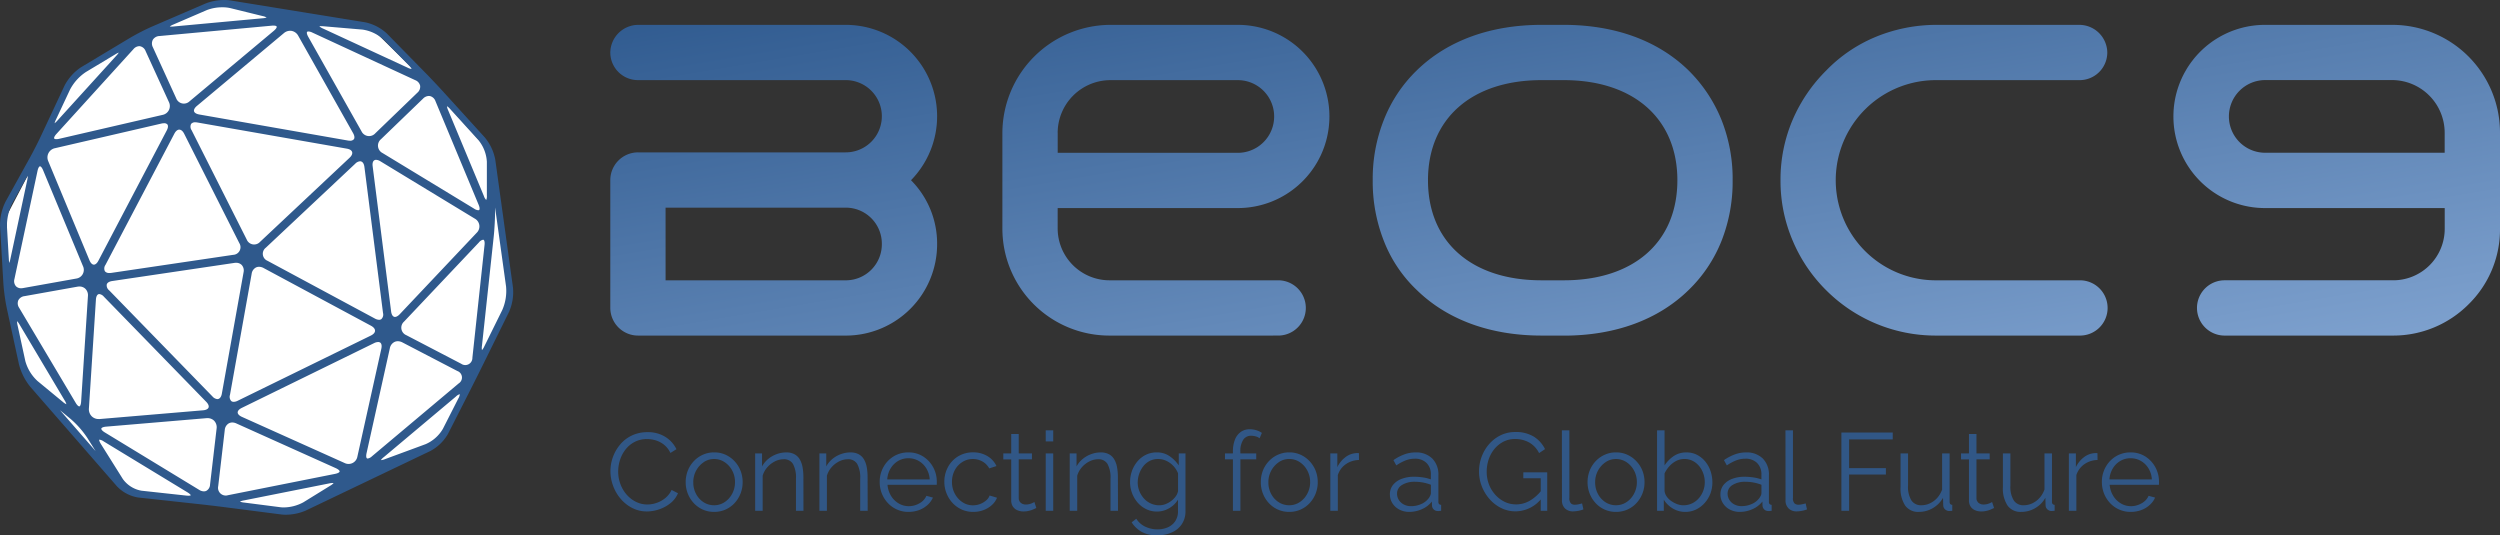<svg xmlns="http://www.w3.org/2000/svg" xmlns:xlink="http://www.w3.org/1999/xlink" width="249.609" height="53.453" viewBox="0 0 249.609 53.453">
  <rect x="0" y="0" width="249.609" height="53.453" fill="#333333" stroke="none"/>
  <defs>
    <linearGradient id="linear-gradient" x1="0.02" x2="1" y2="1" gradientUnits="objectBoundingBox">
      <stop offset="0" stop-color="#2e598e"/>
      <stop offset="1" stop-color="#81a4d1"/>
    </linearGradient>
  </defs>
  <g id="Grupo_24528" data-name="Grupo 24528" transform="translate(-250.816 -193.481)">
    <g id="Grupo_755" data-name="Grupo 755" transform="translate(250.816 193.481)">
      <path id="Trazado_3679" data-name="Trazado 3679" d="M4198.674,10l-16.331-2.033-10.174-11.7-1.745-8.613v-7.352l4.1-7.845,2.373-5.951,7.329-4.338,7.447-3.094,15.011,2.4,5.98,5.853,5.83,6.468,2.261,14.7-6.984,14.2Z" transform="translate(-4169.735 41.21)" fill="#fff"/>
      <g id="Grupo_754" data-name="Grupo 754" transform="translate(0 0)">
        <g id="Grupo_753" data-name="Grupo 753" transform="translate(0 0)">
          <path id="Trazado_3675" data-name="Trazado 3675" d="M44.394,43.062l2.325-4.572c.324-.638.826-1.641,1.119-2.237l2.648-5.378a4.708,4.708,0,0,0,.374-2.318L49.093,15.79a4.656,4.656,0,0,0-.994-2.124l-4.181-4.6c-.466-.512-1.236-1.328-1.716-1.817L38.324,3.3a4.37,4.37,0,0,0-2.069-1.072L22.775.038A3.4,3.4,0,0,0,22.24,0a5.022,5.022,0,0,0-1.807.328L15.108,2.622A22.443,22.443,0,0,0,12.9,3.756L8,6.69A4.722,4.722,0,0,0,6.431,8.434l-2.341,5c-.291.623-.8,1.625-1.138,2.233L.528,20.05A5,5,0,0,0,0,22.353L.335,28.09a19.2,19.2,0,0,0,.336,2.46l1.221,5.621A5.684,5.684,0,0,0,2.963,38.3l8.677,9.965a3.606,3.606,0,0,0,2.016,1.053l6.074.661c.688.075,1.8.207,2.486.3l5.728.737a4.9,4.9,0,0,0,2.327-.374l12.461-5.957a4.217,4.217,0,0,0,1.661-1.621m2.3-6.719a.813.813,0,0,1-.388.1,1.131,1.131,0,0,1-.52-.138h0L40.3,33.445a.985.985,0,0,1-.274-1.63l7.479-7.909c.181-.192.444-.4.664-.3.121.056.255.223.2.7L47.165,35.565a.954.954,0,0,1-.467.779M8.521,40.591l.7-10.866c.024-.369.154-.616.368-.695s.473.024.731.289L20.539,39.814a.745.745,0,0,1,.271.754c-.083.222-.331.361-.7.392l-10.323.872q-.058,0-.114,0a1.147,1.147,0,0,1-.816-.323,1.164,1.164,0,0,1-.337-.924M8.1,39.925h0c-.031.479-.184.614-.307.644a.25.25,0,0,1-.059.007c-.123,0-.3-.089-.507-.441L1.579,30.646a.965.965,0,0,1-.1-.907.966.966,0,0,1,.749-.522l5.286-.945A1.027,1.027,0,0,1,8.777,29.4ZM23.872,24.008a.939.939,0,0,1-.742,1.43L10.94,27.244a1.428,1.428,0,0,1-.209.016.673.673,0,0,1-.579-.246.777.777,0,0,1,.042-.82l6.879-13.107a.785.785,0,0,1,.649-.5h0a.782.782,0,0,1,.645.513ZM18.764,12.085a.771.771,0,0,1,.79-.208l14.923,2.612a.769.769,0,0,1,.672.463.769.769,0,0,1-.307.756L25.912,24.1a1.068,1.068,0,0,1-.729.315.906.906,0,0,1-.158-.014,1.028,1.028,0,0,1-.731-.587L18.794,12.9a.771.771,0,0,1-.029-.817M10.59,28.93h0A.666.666,0,0,1,11,27.7L23.2,25.9a.935.935,0,0,1,1.119,1.153l-2.166,12.1a.781.781,0,0,1-.471.675.521.521,0,0,1-.153.023.9.9,0,0,1-.616-.318ZM22.608,39.222,24.774,27.13a.943.943,0,0,1,1.454-.7l10.721,5.766a.668.668,0,0,1-.025,1.3L23.634,40a1.1,1.1,0,0,1-.477.127.556.556,0,0,1-.342-.107.775.775,0,0,1-.206-.793m14.562-7.437h0L26.451,26.02a.936.936,0,0,1-.209-1.594l8.928-8.386a.663.663,0,0,1,1.214.436L38.241,31.05a.782.782,0,0,1-.247.786.558.558,0,0,1-.322.095,1.077,1.077,0,0,1-.5-.145M36.85,16.452a.631.631,0,0,1,1.041-.675L47.31,21.5a1.062,1.062,0,0,1,.229,1.7l-7.679,8.12a.874.874,0,0,1-.6.324.46.46,0,0,1-.143-.023c-.225-.074-.375-.316-.422-.682ZM49.076,20.9v-.568c0-.173,0-.309.014-.4s.02-.2.108-.2.115.1.135.185.045.224.069.4l1.121,8.1a4.954,4.954,0,0,1-.394,2.443l-1.793,3.642c-.2.4-.324.48-.406.48a.142.142,0,0,1-.04-.006c-.08-.023-.18-.115-.123-.639l1.174-10.9c.075-.693.136-1.827.136-2.526M44.342,10.26c.112-.071.283.032.557.333l2.837,3.12a3.891,3.891,0,0,1,.875,2.263v3.368c0,.395-.067.6-.2.628l-.03,0c-.128,0-.26-.165-.4-.5l-3.569-8.565c-.156-.376-.176-.575-.065-.646M42.8,9.243a.955.955,0,0,1,.669.614h0L47.776,20.2c.1.244.185.567.006.722a.305.305,0,0,1-.207.069,1.024,1.024,0,0,1-.506-.183l-9.142-5.553a1.008,1.008,0,0,1-.185-1.662l4.2-4.051a.955.955,0,0,1,.858-.3M31.516,2.4c.021-.08.11-.181.635-.137l3.875.33a4.07,4.07,0,0,1,2.2,1.038l2.552,2.6c.281.286.375.471.3.581a.177.177,0,0,1-.157.066,1.318,1.318,0,0,1-.491-.151L32,2.829c-.478-.221-.506-.353-.484-.433m-1.157.486c.088-.1.284-.167.719.034l10.28,4.751a.887.887,0,0,1,.26,1.54l-4.2,4.052a1.088,1.088,0,0,1-.755.328.956.956,0,0,1-.138-.01,1.058,1.058,0,0,1-.765-.561L30.45,3.6c-.13-.23-.251-.541-.091-.714m-1.38-.147a1.127,1.127,0,0,1,.779.58l5.473,9.709a.745.745,0,0,1,.069.8.617.617,0,0,1-.532.224,1.419,1.419,0,0,1-.244-.023l-14.84-2.6c-.364-.064-.6-.223-.658-.45s.062-.481.345-.719L28.044,3a1.128,1.128,0,0,1,.934-.267M17.055,2.109,20.412.663a4.51,4.51,0,0,1,2.449-.2l3.223.793c.507.125.564.241.558.328-.012.166-.327.217-.6.242l-8.851.817c-.1.009-.188.014-.26.014-.293,0-.355-.07-.372-.136-.021-.082.017-.2.5-.409M14.932,3.7a.985.985,0,0,1,.8-.46l11.2-1.033c.477-.044.636.086.685.2s.03.321-.338.629l-8.4,7.027a1.1,1.1,0,0,1-.7.275.934.934,0,0,1-.207-.023,1.046,1.046,0,0,1-.712-.619L14.93,4.623a.985.985,0,0,1,0-.921M5.256,11.681,6.652,8.7A4.976,4.976,0,0,1,8.31,6.859L11.246,5.1c.446-.268.562-.235.616-.169s.064.187-.286.572L5.7,11.975c-.223.245-.371.359-.475.359a.121.121,0,0,1-.069-.021c-.1-.069-.073-.258.1-.632m.075,1.388h0l7.682-8.458a.853.853,0,0,1,1.508.234L16.84,9.92a1.074,1.074,0,0,1-.762,1.548L5.788,13.849a1.524,1.524,0,0,1-.34.045c-.22,0-.321-.077-.367-.154-.064-.11-.073-.315.249-.67m-.826,1.96a1.145,1.145,0,0,1,.782-.587h0L15.9,11.988a.733.733,0,0,1,.779.156.733.733,0,0,1-.046.792l-6.821,13c-.167.318-.383.491-.611.491h-.02c-.236-.011-.443-.2-.585-.545L4.484,16.006a1.145,1.145,0,0,1,.021-.977M.739,26.325H.728c-.086-.007-.17-.084-.2-.6h0L.34,22.453a5.265,5.265,0,0,1,.552-2.422l1.332-2.406c.251-.455.368-.485.45-.455s.15.13.041.638l-1.7,7.951c-.1.486-.2.566-.278.566m.351,1.321L3.4,16.845c.1-.469.272-.581.4-.593s.316.067.5.51l3.972,9.549a1.055,1.055,0,0,1-.82,1.5l-5.282.944a1.319,1.319,0,0,1-.232.021.867.867,0,0,1-.641-.25.943.943,0,0,1-.2-.881m1.087,8.261L1.4,32.335c-.111-.51-.033-.612.047-.643s.206-.01.473.438L6.427,39.7c.27.453.218.577.155.631a.137.137,0,0,1-.094.034c-.087,0-.235-.061-.505-.283L3.454,38a4.36,4.36,0,0,1-1.276-2.093m7.564,9.457a.085.085,0,0,1-.052.019c-.07,0-.181-.091-.442-.39l-3.54-4.065c-.332-.381-.361-.479-.3-.543s.16-.038.55.284l1.058.873a9.487,9.487,0,0,1,1.672,1.9l.84,1.339c.27.431.284.527.213.58m9.3,3.97c-.037.109-.172.163-.409.163a2.29,2.29,0,0,1-.245-.015h0L13.932,49a3.054,3.054,0,0,1-1.995-1.249L9.751,44.262c-.206-.329-.256-.551-.148-.66s.331-.063.662.139l8.344,5.078c.337.2.477.374.428.516m1.469-.344a.739.739,0,0,1-.327.074,1.079,1.079,0,0,1-.556-.173L10.2,43.155c-.226-.137-.483-.349-.429-.58.03-.127.166-.288.643-.328L20.425,41.4a1.075,1.075,0,0,1,1.2,1.24l-.654,5.593a.909.909,0,0,1-.465.757m12.381-.519h0l-2.681,1.655a4.354,4.354,0,0,1-2.057.536,2.637,2.637,0,0,1-.335-.02l-3.656-.47c-.518-.067-.588-.174-.591-.26s.059-.2.571-.3l8.528-1.7c.517-.1.618-.011.648.068s.02.214-.428.491m1.024-1.556c-.015.128-.131.3-.6.395L22.617,49.442a1.3,1.3,0,0,1-.254.026.938.938,0,0,1-.65-.24,1,1,0,0,1-.286-.883l.655-5.606a.954.954,0,0,1,1.413-.8l9.919,4.46c.241.108.523.286.5.519m.228-.7L23.9,41.609c-.337-.151-.524-.365-.528-.6s.177-.455.508-.617l13.21-6.467a.631.631,0,0,1,.974.767L35.68,45.441a1.107,1.107,0,0,1-.575.774,1.033,1.033,0,0,1-.466.109,1.216,1.216,0,0,1-.5-.112m2.737.877c-.095.053-.234.122-.412.208l-1.072.512c-.191.091-.35.163-.46.207a.6.6,0,0,1-.19.057.078.078,0,0,1-.075-.043c-.044-.08.042-.138.241-.261a11.384,11.384,0,0,1,1.7-.811c.11-.041.2-.07.255-.087s.149-.043.18.03-.054.126-.163.187m-.343-1.307a.3.3,0,0,1-.159-.043c-.115-.07-.23-.251-.126-.718l2.323-10.463a1,1,0,0,1,1.512-.7l5.484,2.854a.866.866,0,0,1,.168,1.53L37.07,45.52a.955.955,0,0,1-.536.263m1.79.045a1.476,1.476,0,0,1-.474.115c-.11,0-.152-.039-.174-.077-.041-.071-.05-.205.354-.544l7.2-6.047c.3-.254.5-.334.614-.246s.078.3-.1.654L44.2,42.714a3.842,3.842,0,0,1-1.81,1.611Z" transform="translate(0.178 0.178)" fill="#2f598c" fill-rule="evenodd"/>
          <path id="Trazado_3675_-_Contorno" data-name="Trazado 3675 - Contorno" d="M28.262,51.142a3.266,3.266,0,0,1-.413-.024l-5.728-.737c-.683-.088-1.8-.22-2.483-.295l-6.074-.661a3.751,3.751,0,0,1-2.131-1.113L2.757,38.348a5.894,5.894,0,0,1-1.11-2.211L.425,30.515a19.417,19.417,0,0,1-.34-2.488L-.246,22.29a5.213,5.213,0,0,1,.546-2.4l2.424-4.378c.335-.6.843-1.6,1.133-2.222l2.341-5A4.931,4.931,0,0,1,7.841,6.466l4.891-2.935a22.656,22.656,0,0,1,2.234-1.145L20.291.092A5.176,5.176,0,0,1,22.168-.25a3.562,3.562,0,0,1,.563.041l13.48,2.186A4.577,4.577,0,0,1,38.379,3.1l3.877,3.954c.482.491,1.254,1.309,1.721,1.822l4.181,4.6A4.864,4.864,0,0,1,49.2,15.693l1.768,12.768a4.917,4.917,0,0,1-.39,2.421L47.925,36.26c-.293.6-.8,1.6-1.12,2.239L44.48,43.07a4.425,4.425,0,0,1-1.743,1.7L30.276,50.728A5.133,5.133,0,0,1,28.262,51.142Zm-.411-.382.043.006a2.913,2.913,0,0,0,.367.021,4.821,4.821,0,0,0,1.86-.379L34.958,48.1l-.031.013a.705.705,0,0,1-.256.07.255.255,0,0,1-.231-.135c-.126-.232.1-.373.3-.5a11.6,11.6,0,0,1,1.728-.826c.114-.042.2-.073.267-.091a.53.53,0,0,1,.148-.026.257.257,0,0,1,.245.158c.1.225-.132.351-.241.411h0l5.695-2.723a4.151,4.151,0,0,0,1.508-1.413,4.128,4.128,0,0,1-1.713,1.381l-4.066,1.5a1.648,1.648,0,0,1-.536.126.349.349,0,0,1-.328-.165c-.151-.26.114-.535.394-.77l7.2-6.047a1.064,1.064,0,0,1,.623-.322.343.343,0,0,1,.216.073.48.48,0,0,1,.087.546l.521-1.024c.324-.638.826-1.64,1.118-2.235l.632-1.283c-.127.179-.248.259-.382.259a.321.321,0,0,1-.089-.013c-.29-.084-.289-.466-.251-.828l1.174-10.9c.074-.688.135-1.813.135-2.507v-.568c0-.179.005-.32.015-.42s.035-.345.272-.361h.019a.274.274,0,0,1,.254.181l-.543-3.92a4.514,4.514,0,0,0-.587-1.526,4.033,4.033,0,0,1,.458,1.687v3.368c0,.2,0,.732-.347.8a.33.33,0,0,1-.065.006c-.274,0-.446-.327-.564-.613L44.171,10.9c-.092-.221-.284-.681,0-.864a.313.313,0,0,1,.17-.049.444.444,0,0,1,.226.069l-.858-.943C43.249,8.6,42.482,7.79,42,7.3l-.852-.869a.381.381,0,0,1,0,.408.347.347,0,0,1-.3.142,1.445,1.445,0,0,1-.565-.167l-8.432-3.9c-.331-.153-.659-.348-.581-.64S31.71,2,31.847,2c.073,0,.156,0,.247.012l3.875.33a3.86,3.86,0,0,1,1.255.375,3.774,3.774,0,0,0-1.07-.387L22.674.141a3.21,3.21,0,0,0-.507-.036,5.088,5.088,0,0,0-.537.03c.112-.007.225-.011.338-.011a3.7,3.7,0,0,1,.862.091l3.223.793c.373.092.714.218.692.514-.025.337-.522.383-.761.405l-8.851.817c-.1.01-.2.014-.276.014-.13,0-.475,0-.544-.269a.345.345,0,0,1,.14-.359l-1.349.581a22.228,22.228,0,0,0-2.192,1.123l-1.355.813a.514.514,0,0,1,.124-.017.305.305,0,0,1,.244.111c.192.234-.05.538-.292.8l-5.88,6.475c-.273.3-.443.417-.606.417a.3.3,0,0,1-.167-.05.362.362,0,0,1-.126-.395l-.677,1.448c-.293.626-.806,1.633-1.144,2.244l-.757,1.368a.383.383,0,0,1,.279-.141.3.3,0,0,1,.106.02c.284.106.228.49.153.841l-1.7,7.951c-.093.436-.2.706-.452.706H.643c-.181-.014-.269-.158-.315-.354L.44,28.007A18.99,18.99,0,0,0,.772,30.44l.326,1.5c-.016-.228.028-.415.212-.488a.309.309,0,0,1,.114-.022c.184,0,.351.155.577.535l4.506,7.574c.187.313.347.66.118.856a.314.314,0,0,1-.21.077A1.1,1.1,0,0,1,5.8,40.15L3.269,38.064a4.662,4.662,0,0,1-1.234-1.839,5.576,5.576,0,0,0,.99,1.889l2.259,2.594c-.144-.194-.217-.373-.074-.52a.261.261,0,0,1,.191-.082c.13,0,.276.086.6.352l1.058.873a9.7,9.7,0,0,1,1.709,1.946l.84,1.339c.216.345.4.643.168.817a.26.26,0,0,1-.158.054c-.1,0-.2-.052-.355-.211l2.44,2.8a3.456,3.456,0,0,0,1.9.993l.116.013a3.236,3.236,0,0,1-2-1.315L9.528,44.284c-.1-.152-.385-.614-.124-.879a.383.383,0,0,1,.282-.111,1.234,1.234,0,0,1,.6.222l8.344,5.078c.17.1.622.378.5.725-.064.188-.258.284-.577.284l-.11,0,1.231.134c.688.075,1.805.207,2.49.3l1.72.221c-.307-.055-.56-.155-.568-.4-.01-.3.337-.405.714-.48l8.528-1.7a2.164,2.164,0,0,1,.412-.049c.23,0,.377.076.436.226.111.282-.191.516-.5.707l-2.681,1.655a4.523,4.523,0,0,1-2.15.563C28,50.768,27.924,50.765,27.851,50.76Zm-4.146-.927a1.492,1.492,0,0,0,.4.092l3.656.47a2.465,2.465,0,0,0,.312.018,4.2,4.2,0,0,0,1.963-.51l2.681-1.655a1.208,1.208,0,0,0,.341-.269.457.457,0,0,0-.09-.007,1.855,1.855,0,0,0-.343.042l-8.528,1.7A1.492,1.492,0,0,0,23.705,49.833ZM9.687,43.649a.06.06,0,0,0-.03,0s-.043.1.172.441l2.187,3.487a2.9,2.9,0,0,0,1.864,1.167l4.452.485a2.127,2.127,0,0,0,.225.014c.2,0,.241-.043.241-.044s-.012-.1-.353-.306L10.1,43.82A.906.906,0,0,0,9.687,43.649Zm28.09,2.043a1.311,1.311,0,0,0,.414-.1l4.066-1.5a3.7,3.7,0,0,0,1.713-1.525l1.542-3.032a.909.909,0,0,0,.145-.43.91.91,0,0,0-.386.238l-7.2,6.047A1.3,1.3,0,0,0,37.777,45.692ZM5.742,40.707l.027.032,3.525,4.048-.828-1.32a9.274,9.274,0,0,0-1.634-1.861l-1.058-.873ZM1.453,31.815a1.512,1.512,0,0,0,.05.41L2.279,35.8A4.222,4.222,0,0,0,3.494,37.79l2.529,2.086a1.3,1.3,0,0,0,.356.234,1.3,1.3,0,0,0-.177-.388L1.7,32.148A1.511,1.511,0,0,0,1.453,31.815ZM49.181,20.464v.367c0,.705-.061,1.847-.137,2.545l-1.174,10.9a1.253,1.253,0,0,0,0,.43,1.253,1.253,0,0,0,.232-.363L49.9,30.7a4.746,4.746,0,0,0,.378-2.34ZM2.521,17.312a1.841,1.841,0,0,0-.214.327L.974,20.045a5.056,5.056,0,0,0-.53,2.326l.189,3.269A2.291,2.291,0,0,0,.676,26a2.29,2.29,0,0,0,.1-.347l1.7-7.951A1.841,1.841,0,0,0,2.521,17.312Zm41.855-6.957a1.29,1.29,0,0,0,.122.41l3.569,8.565a.949.949,0,0,0,.23.387.949.949,0,0,0,.063-.446V15.9a3.746,3.746,0,0,0-.828-2.143L44.7,10.64A1.29,1.29,0,0,0,44.376,10.355ZM11.612,5a1.864,1.864,0,0,0-.347.174L8.329,6.939A4.768,4.768,0,0,0,6.74,8.7l-1.4,2.984a1.757,1.757,0,0,0-.14.371,1.787,1.787,0,0,0,.288-.272l5.88-6.475A1.876,1.876,0,0,0,11.612,5ZM31.635,2.374A1.275,1.275,0,0,0,32,2.6l8.432,3.9a1.149,1.149,0,0,0,.415.135,1.146,1.146,0,0,0-.266-.346l-2.552-2.6a3.928,3.928,0,0,0-2.092-.985l-3.875-.33c-.081-.007-.154-.01-.217-.01A.788.788,0,0,0,31.635,2.374ZM16.7,2.393a.921.921,0,0,0,.163.012c.069,0,.151,0,.243-.013l8.851-.817a1.353,1.353,0,0,0,.414-.08,1.4,1.4,0,0,0-.4-.141L22.746.56a3.343,3.343,0,0,0-.777-.081,4.258,4.258,0,0,0-1.56.275L17.053,2.2A1.594,1.594,0,0,0,16.7,2.393Zm5.595,47.18a1.112,1.112,0,0,1-.77-.287,1.177,1.177,0,0,1-.341-1.034l.655-5.606a1.184,1.184,0,0,1,.572-.93,1.073,1.073,0,0,1,.536-.139,1.351,1.351,0,0,1,.555.126l9.919,4.46c.535.24.622.514.6.7s-.167.434-.742.549L22.579,49.543A1.481,1.481,0,0,1,22.29,49.573Zm.651-7.641a.722.722,0,0,0-.361.093.839.839,0,0,0-.394.662l-.655,5.606a.77.77,0,0,0,.978.9L33.2,47.064c.326-.065.451-.167.459-.24.01-.093-.144-.225-.393-.337l-9.919-4.46A1,1,0,0,0,22.941,41.932ZM20.107,49.17a1.246,1.246,0,0,1-.649-.2l-9.425-5.736c-.5-.3-.553-.588-.51-.773s.218-.415.8-.464l10.013-.846a1.252,1.252,0,0,1,1.392,1.438l-.654,5.593a1.08,1.08,0,0,1-.564.9A.915.915,0,0,1,20.107,49.17Zm.358-7.669c-.032,0-.065,0-.1,0l-10.012.846c-.331.028-.468.118-.485.192-.022.095.111.244.349.388l9.425,5.736a.912.912,0,0,0,.464.147.563.563,0,0,0,.249-.056.74.74,0,0,0,.367-.618l.654-5.593a.936.936,0,0,0-.24-.777A.909.909,0,0,0,20.466,41.5Zm14.1,4.928a1.389,1.389,0,0,1-.572-.127L23.757,41.7a.788.788,0,0,1-.025-1.539l13.21-6.467a1.276,1.276,0,0,1,.554-.145.693.693,0,0,1,.44.144.915.915,0,0,1,.231.966L35.781,45.407a1.281,1.281,0,0,1-.669.895A1.206,1.206,0,0,1,34.566,46.43ZM37.5,33.9a.944.944,0,0,0-.4.109l-13.21,6.467c-.262.128-.411.294-.409.455s.157.322.423.441l10.238,4.6a.894.894,0,0,0,1.294-.649l2.387-10.749c.064-.29.027-.507-.1-.61A.347.347,0,0,0,37.5,33.9ZM36.461,45.888a.477.477,0,0,1-.251-.069c-.164-.1-.334-.338-.207-.908l2.323-10.463a1.225,1.225,0,0,1,.666-.879,1.126,1.126,0,0,1,.479-.105,1.341,1.341,0,0,1,.622.16l5.484,2.854a1.041,1.041,0,0,1,.2,1.824l-8.667,7.281A1.073,1.073,0,0,1,36.461,45.888Zm3.01-12.069a.773.773,0,0,0-.329.072.878.878,0,0,0-.469.634L36.35,44.988c-.061.276-.045.473.045.527a.124.124,0,0,0,.067.017.8.8,0,0,0,.422-.221l8.666-7.281a.691.691,0,0,0-.136-1.237L39.93,33.939A.99.99,0,0,0,39.472,33.819ZM9.6,41.943a1.314,1.314,0,0,1-1.33-1.436l.7-10.866a.881.881,0,0,1,.483-.85.6.6,0,0,1,.208-.037,1.037,1.037,0,0,1,.711.368L20.594,39.618a.791.791,0,0,1-.54,1.447l-10.323.872C9.688,41.941,9.644,41.943,9.6,41.943ZM9.664,29.11a.242.242,0,0,0-.085.015c-.141.052-.233.249-.252.54l-.7,10.866a.989.989,0,0,0,.284.785.965.965,0,0,0,.692.272c.033,0,.066,0,.1,0l10.323-.872c.291-.025.491-.126.547-.278s-.028-.359-.232-.568L10.121,29.371A.719.719,0,0,0,9.664,29.11Zm-2,11.571c-.23,0-.452-.177-.66-.527L1.354,30.665a1.137,1.137,0,0,1-.1-1.072,1.137,1.137,0,0,1,.879-.623l5.286-.945A1.491,1.491,0,0,1,7.677,28a1.2,1.2,0,0,1,.811.3,1.244,1.244,0,0,1,.394,1.035L8.2,39.864c-.038.587-.262.762-.443.805A.429.429,0,0,1,7.66,40.681Zm.016-12.326a1.135,1.135,0,0,0-.2.018l-5.286.945a.8.8,0,0,0-.618.421.794.794,0,0,0,.086.743l5.646,9.489c.155.261.285.354.355.354l.017,0c.065-.016.15-.152.171-.483l.679-10.529a.9.9,0,0,0-.276-.748A.846.846,0,0,0,7.677,28.355ZM23.084,40.227a.728.728,0,0,1-.449-.143.939.939,0,0,1-.274-.966l2.165-12.091a1.174,1.174,0,0,1,.626-.89,1.055,1.055,0,0,1,.463-.1,1.313,1.313,0,0,1,.624.167L36.96,31.965a.84.84,0,0,1-.031,1.612L23.64,40.082A1.275,1.275,0,0,1,23.084,40.227Zm2.531-13.84a.7.7,0,0,0-.308.069.83.83,0,0,0-.431.633L22.711,39.18a.615.615,0,0,0,.138.62.381.381,0,0,0,.235.071.941.941,0,0,0,.4-.109l13.29-6.506c.268-.131.417-.3.42-.482s-.139-.357-.4-.5L26.071,26.512A.963.963,0,0,0,25.615,26.387ZM21.452,39.95a1.066,1.066,0,0,1-.743-.372l-10.319-10.6a.838.838,0,0,1,.515-1.525L23.1,25.65a1.515,1.515,0,0,1,.221-.017,1.111,1.111,0,0,1,.82.327,1.168,1.168,0,0,1,.279,1.05l-2.166,12.1a.946.946,0,0,1-.594.813A.7.7,0,0,1,21.452,39.95Zm1.867-13.962A1.16,1.16,0,0,0,23.15,26L10.958,27.808c-.295.044-.489.161-.546.331a.619.619,0,0,0,.233.595l10.319,10.6a.74.74,0,0,0,.488.264.345.345,0,0,0,.1-.015c.172-.053.3-.243.349-.537l2.166-12.1a.823.823,0,0,0-.184-.74A.765.765,0,0,0,23.319,25.989Zm22.92,10.555a1.3,1.3,0,0,1-.6-.158L40.151,33.53a1.162,1.162,0,0,1-.321-1.909l7.479-7.909a.99.99,0,0,1,.669-.38.468.468,0,0,1,.2.043c.174.08.369.3.306.879L47.27,35.511a1.126,1.126,0,0,1-.559.916A.988.988,0,0,1,46.239,36.544Zm1.739-12.857a.723.723,0,0,0-.411.269l-7.479,7.909a.809.809,0,0,0,.227,1.35L45.8,36.071a.709.709,0,0,0,1.115-.6l1.213-11.258c.036-.331-.03-.485-.1-.518A.113.113,0,0,0,47.978,23.687ZM37.6,32.035a1.246,1.246,0,0,1-.584-.166L26.294,26.1a1.112,1.112,0,0,1-.246-1.88l8.928-8.386A1.088,1.088,0,0,1,35.7,15.5a.7.7,0,0,1,.236.041.942.942,0,0,1,.551.841l1.857,14.574a.947.947,0,0,1-.323.955A.731.731,0,0,1,37.6,32.035ZM35.7,15.853a.751.751,0,0,0-.482.243l-8.928,8.386a.76.76,0,0,0,.172,1.309l10.72,5.765a.913.913,0,0,0,.416.124.384.384,0,0,0,.222-.063A.621.621,0,0,0,37.992,31L36.135,16.425c-.038-.3-.151-.492-.319-.552A.342.342,0,0,0,35.7,15.853Zm3.488,15.895a.639.639,0,0,1-.2-.031.908.908,0,0,1-.543-.828L36.6,16.4a.916.916,0,0,1,.319-.941.677.677,0,0,1,.375-.107,1.2,1.2,0,0,1,.615.2l9.42,5.722a1.239,1.239,0,0,1,.266,1.974l-7.679,8.12A1.04,1.04,0,0,1,39.188,31.748ZM37.3,15.708a.328.328,0,0,0-.182.05c-.141.091-.2.3-.16.6L38.8,30.844c.037.29.147.485.3.536s.359-.044.559-.255L47.337,23a.885.885,0,0,0-.192-1.427l-9.42-5.722A.871.871,0,0,0,37.3,15.708ZM1.859,28.883a1.04,1.04,0,0,1-.769-.3,1.115,1.115,0,0,1-.246-1.042l2.306-10.8c.123-.575.37-.716.555-.733l.039,0c.254,0,.47.209.641.621L8.358,26.17a1.232,1.232,0,0,1-.953,1.744l-5.282.944A1.5,1.5,0,0,1,1.859,28.883ZM3.745,16.356H3.738c-.068.006-.171.129-.241.453l-2.306,10.8a.773.773,0,0,0,.154.721.694.694,0,0,0,.514.2,1.145,1.145,0,0,0,.2-.019l5.283-.944a.878.878,0,0,0,.687-1.258L4.058,16.758C3.935,16.461,3.815,16.356,3.745,16.356Zm6.914,11.01a.84.84,0,0,1-.724-.321.941.941,0,0,1,.03-1l6.879-13.107a.95.95,0,0,1,.806-.6h.006a.947.947,0,0,1,.8.61l5.5,10.91a1.116,1.116,0,0,1-.874,1.686l-12.19,1.806A1.612,1.612,0,0,1,10.659,27.366ZM17.65,12.691c-.179,0-.354.145-.492.407L10.28,26.2a.616.616,0,0,0-.055.634.52.52,0,0,0,.434.172A1.256,1.256,0,0,0,10.842,27l12.19-1.806a.763.763,0,0,0,.609-1.175l-5.5-10.91c-.134-.266-.307-.414-.488-.415ZM9.123,26.53H9.1a.9.9,0,0,1-.741-.654L4.247,16a1.295,1.295,0,0,1,.927-1.8l10.609-2.455a1.535,1.535,0,0,1,.344-.042.731.731,0,0,1,.615.263.894.894,0,0,1-.03.983l-6.821,13A.921.921,0,0,1,9.123,26.53Zm7-14.475a1.182,1.182,0,0,0-.264.033L5.255,14.543a.94.94,0,0,0-.679,1.322l4.107,9.873c.112.27.269.429.429.436h.012c.156,0,.322-.144.454-.4l6.821-13c.136-.258.159-.477.063-.6A.417.417,0,0,0,16.127,12.055ZM25.11,24.517a1.088,1.088,0,0,1-.189-.017,1.2,1.2,0,0,1-.859-.681l-5.5-10.909a.935.935,0,0,1-.013-1,.82.82,0,0,1,.692-.3,1.579,1.579,0,0,1,.271.025l14.923,2.612a.933.933,0,0,1,.811.587.933.933,0,0,1-.356.937l-8.931,8.389A1.239,1.239,0,0,1,25.11,24.517ZM19.242,11.96a.5.5,0,0,0-.407.159.611.611,0,0,0,.045.631l5.5,10.909a.8.8,0,0,0,1.338.236l8.931-8.389c.217-.2.309-.408.259-.576s-.239-.288-.532-.339L19.452,11.979A1.224,1.224,0,0,0,19.242,11.96ZM47.5,21.1a1.191,1.191,0,0,1-.6-.209l-9.142-5.553a1.185,1.185,0,0,1-.216-1.942l4.2-4.051a1.184,1.184,0,0,1,.82-.365.974.974,0,0,1,.2.02,1.126,1.126,0,0,1,.8.72l4.309,10.343c.225.54.1.8-.043.925A.486.486,0,0,1,47.5,21.1ZM42.564,9.331a.838.838,0,0,0-.573.265l-4.2,4.051a.831.831,0,0,0,.154,1.383l9.142,5.553a.856.856,0,0,0,.414.158.135.135,0,0,0,.091-.027c.074-.063.053-.262-.054-.519L43.23,9.853a.784.784,0,0,0-.541-.509A.617.617,0,0,0,42.564,9.331ZM34.7,14.152a1.6,1.6,0,0,1-.275-.025l-14.84-2.6a.9.9,0,0,1-.8-.578.9.9,0,0,1,.4-.9l8.674-7.258a1.33,1.33,0,0,1,.858-.326,1.24,1.24,0,0,1,.222.02,1.3,1.3,0,0,1,.9.667l5.473,9.709a.908.908,0,0,1,.059.989A.772.772,0,0,1,34.7,14.152ZM28.716,2.822a.98.98,0,0,0-.63.243l-8.674,7.258c-.224.187-.329.383-.288.536s.23.27.517.321l14.84,2.6a1.246,1.246,0,0,0,.214.02.466.466,0,0,0,.387-.149c.094-.132.065-.355-.078-.609L29.531,3.329a.953.953,0,0,0-.657-.493A.885.885,0,0,0,28.716,2.822ZM5.376,14a.549.549,0,0,1-.52-.242c-.094-.161-.124-.444.271-.879L12.809,4.42A1.155,1.155,0,0,1,13.651,4a.935.935,0,0,1,.143.011,1.1,1.1,0,0,1,.816.685l2.32,5.074a1.252,1.252,0,0,1-.883,1.795L5.756,13.95A1.712,1.712,0,0,1,5.376,14Zm8.275-9.641a.8.8,0,0,0-.579.3L5.39,13.117c-.223.246-.262.4-.227.461.025.042.1.067.214.067a1.364,1.364,0,0,0,.3-.04l10.29-2.381a.9.9,0,0,0,.64-1.3l-2.32-5.074a.759.759,0,0,0-.547-.482A.578.578,0,0,0,13.651,4.358ZM36.59,13.692a1.139,1.139,0,0,1-.164-.012,1.232,1.232,0,0,1-.894-.649l-5.31-9.42c-.288-.511-.2-.783-.067-.922a.5.5,0,0,1,.382-.152,1.321,1.321,0,0,1,.542.145L41.36,7.433a1.063,1.063,0,0,1,.309,1.828l-4.2,4.053A1.257,1.257,0,0,1,36.59,13.692Zm-6.052-10.8a.16.16,0,0,0-.121.038c-.065.071-.021.265.116.507l5.31,9.42a.835.835,0,0,0,1.38.2l4.2-4.052a.786.786,0,0,0,.277-.69.786.786,0,0,0-.488-.56L30.931,3A.981.981,0,0,0,30.538,2.892ZM18.1,10.45a1.114,1.114,0,0,1-.246-.028,1.219,1.219,0,0,1-.834-.718L14.7,4.624a1.157,1.157,0,0,1,.01-1.083,1.157,1.157,0,0,1,.935-.547l11.2-1.033c.069-.006.134-.01.195-.01.443,0,.609.175.67.322.072.172.063.457-.388.834l-8.4,7.027A1.272,1.272,0,0,1,18.1,10.45Zm8.933-8.144c-.05,0-.1,0-.162.008l-11.2,1.033a.813.813,0,0,0-.66.372.813.813,0,0,0,.006.758l2.322,5.08a.82.82,0,0,0,1.346.3l8.4-7.027c.254-.213.314-.362.288-.425S27.252,2.306,27.031,2.306Z" transform="translate(0.25 0.25)" fill="#2f598c"/>
        </g>
      </g>
    </g>
    <g id="Grupo_756" data-name="Grupo 756" transform="translate(311.751 195.963)">
      <path id="Unión_24" data-name="Unión 24" d="M161.128,31.023a2.76,2.76,0,0,1,0-5.519h16.9a5.144,5.144,0,0,0,5.126-5.168V18.292H165.212a9.146,9.146,0,0,1,0-18.292h12.73a10.762,10.762,0,0,1,10.732,10.776v9.559a10.46,10.46,0,0,1-3.131,7.559,10.619,10.619,0,0,1-7.515,3.129Zm.479-21.854a3.622,3.622,0,0,0,3.6,3.6h17.943v-2a5.266,5.266,0,0,0-5.213-5.256h-12.73A3.633,3.633,0,0,0,161.607,9.168ZM132.345,31.023A15.456,15.456,0,0,1,121.4,26.5a15.366,15.366,0,0,1-3.346-4.953,15.164,15.164,0,0,1-1.216-6.039,15.16,15.16,0,0,1,1.216-6.039,15.661,15.661,0,0,1,3.346-4.91,14.709,14.709,0,0,1,4.91-3.345A15.936,15.936,0,0,1,132.345,0h14.339a2.8,2.8,0,0,1,2.781,2.781,2.763,2.763,0,0,1-2.781,2.738H132.345a9.993,9.993,0,0,0,0,19.987h14.339a2.759,2.759,0,1,1,0,5.517Zm-39.365,0c-5.083,0-9.384-1.564-12.426-4.518a13.5,13.5,0,0,1-3.346-5,16.154,16.154,0,0,1-1.086-6,15.926,15.926,0,0,1,1.086-5.952,14.017,14.017,0,0,1,3.346-5.04C83.6,1.564,87.9,0,92.98,0H95.2c5.083,0,9.384,1.564,12.426,4.519a14.608,14.608,0,0,1,3.346,5.04,15.926,15.926,0,0,1,1.086,5.952,16.154,16.154,0,0,1-1.086,6,14.047,14.047,0,0,1-3.346,5c-3.042,2.954-7.343,4.518-12.426,4.518ZM81.64,15.512c0,6.17,4.345,9.993,11.34,9.993H95.2c6.995,0,11.34-3.824,11.34-9.993,0-6.126-4.345-9.993-11.34-9.993H92.98C85.986,5.518,81.64,9.385,81.64,15.512Zm-31.8,15.511A10.68,10.68,0,0,1,39.147,20.334V10.776A10.829,10.829,0,0,1,49.923,0h12.73a9.146,9.146,0,0,1,0,18.292H44.666v2.042a5.183,5.183,0,0,0,5.17,5.171h16.9a2.759,2.759,0,0,1,0,5.517Zm-5.17-20.247v2H62.653a3.628,3.628,0,0,0,0-7.256H49.923A5.275,5.275,0,0,0,44.666,10.776ZM2.781,31.023A2.772,2.772,0,0,1,0,28.242V15.512a2.772,2.772,0,0,1,2.781-2.781H23.505a3.606,3.606,0,1,0,0-7.213H2.781A2.763,2.763,0,0,1,0,2.781,2.8,2.8,0,0,1,2.781,0H23.505a9.126,9.126,0,0,1,6.518,15.512,8.964,8.964,0,0,1,2.607,6.344V21.9a9.123,9.123,0,0,1-9.124,9.124Zm2.738-5.517H23.505A3.6,3.6,0,0,0,27.112,21.9v-.043a3.6,3.6,0,0,0-3.607-3.607H5.518Z" transform="translate(0 0)" fill="url(#linear-gradient)"/>
    </g>
    <path id="Trazado_12031" data-name="Trazado 12031" d="M.462-3.96a4.112,4.112,0,0,1,.247-1.4,4.12,4.12,0,0,1,.72-1.254,3.463,3.463,0,0,1,1.166-.9,3.565,3.565,0,0,1,1.573-.336,3.229,3.229,0,0,1,1.787.479A2.928,2.928,0,0,1,7.051-6.149l-.6.374a2.311,2.311,0,0,0-.638-.82,2.5,2.5,0,0,0-.819-.434,2.958,2.958,0,0,0-.864-.132,2.654,2.654,0,0,0-1.243.28,2.768,2.768,0,0,0-.908.748,3.331,3.331,0,0,0-.556,1.045,3.781,3.781,0,0,0-.187,1.171,3.55,3.55,0,0,0,.22,1.243,3.377,3.377,0,0,0,.616,1.051A3.027,3.027,0,0,0,3-.9a2.537,2.537,0,0,0,1.16.27,2.843,2.843,0,0,0,.9-.154,2.81,2.81,0,0,0,.864-.473,2.3,2.3,0,0,0,.643-.825l.638.33a2.47,2.47,0,0,1-.748.99,3.631,3.631,0,0,1-1.128.616A3.8,3.8,0,0,1,4.114.066,3.164,3.164,0,0,1,2.64-.28,3.782,3.782,0,0,1,1.479-1.2,4.255,4.255,0,0,1,.726-2.5,4.208,4.208,0,0,1,.462-3.96ZM10.813.11A2.728,2.728,0,0,1,9.674-.126a2.755,2.755,0,0,1-.9-.649,3,3,0,0,1-.589-.946,3.063,3.063,0,0,1-.209-1.128A3.123,3.123,0,0,1,8.184-4a2.95,2.95,0,0,1,.594-.946,2.817,2.817,0,0,1,.908-.649,2.728,2.728,0,0,1,1.139-.237,2.691,2.691,0,0,1,1.133.237,2.834,2.834,0,0,1,.9.649A2.95,2.95,0,0,1,13.453-4a3.123,3.123,0,0,1,.209,1.149,3.063,3.063,0,0,1-.209,1.128,3,3,0,0,1-.589.946,2.755,2.755,0,0,1-.9.649A2.755,2.755,0,0,1,10.813.11ZM8.734-2.838a2.414,2.414,0,0,0,.28,1.16,2.185,2.185,0,0,0,.753.825,1.9,1.9,0,0,0,1.045.3,1.875,1.875,0,0,0,1.045-.308,2.25,2.25,0,0,0,.759-.841A2.418,2.418,0,0,0,12.9-2.86a2.408,2.408,0,0,0-.286-1.166,2.262,2.262,0,0,0-.759-.836,1.875,1.875,0,0,0-1.045-.308,1.8,1.8,0,0,0-1.039.319,2.388,2.388,0,0,0-.753.842A2.4,2.4,0,0,0,8.734-2.838ZM19.734,0h-.748V-3.2a2.84,2.84,0,0,0-.3-1.479,1.027,1.027,0,0,0-.935-.467,1.925,1.925,0,0,0-.869.214,2.466,2.466,0,0,0-.753.583,2.239,2.239,0,0,0-.468.842V0h-.748V-5.731H15.6v1.3a2.57,2.57,0,0,1,.6-.732,2.859,2.859,0,0,1,.847-.489,2.785,2.785,0,0,1,.979-.176,1.687,1.687,0,0,1,.8.176,1.357,1.357,0,0,1,.528.5,2.339,2.339,0,0,1,.286.781,5.4,5.4,0,0,1,.088,1.017Zm6.413,0H25.4V-3.2a2.84,2.84,0,0,0-.3-1.479,1.027,1.027,0,0,0-.935-.467,1.925,1.925,0,0,0-.869.214,2.466,2.466,0,0,0-.753.583,2.239,2.239,0,0,0-.468.842V0h-.748V-5.731h.682v1.3a2.571,2.571,0,0,1,.6-.732,2.859,2.859,0,0,1,.847-.489,2.785,2.785,0,0,1,.979-.176,1.687,1.687,0,0,1,.8.176,1.357,1.357,0,0,1,.528.5,2.339,2.339,0,0,1,.286.781,5.4,5.4,0,0,1,.088,1.017Zm4.07.11a2.766,2.766,0,0,1-1.144-.236,2.8,2.8,0,0,1-.913-.649,3.014,3.014,0,0,1-.6-.951,3.1,3.1,0,0,1-.214-1.155,3.012,3.012,0,0,1,.368-1.474,2.858,2.858,0,0,1,1.017-1.073,2.744,2.744,0,0,1,1.474-.4,2.674,2.674,0,0,1,1.479.407,2.914,2.914,0,0,1,1,1.072,2.994,2.994,0,0,1,.363,1.457v.171a.554.554,0,0,1-.011.127H28.127A2.5,2.5,0,0,0,28.473-1.5a2.211,2.211,0,0,0,.759.759,1.942,1.942,0,0,0,1.017.281,2.107,2.107,0,0,0,1.062-.286,1.575,1.575,0,0,0,.7-.748l.649.176a2.146,2.146,0,0,1-.539.737,2.592,2.592,0,0,1-.852.512A3,3,0,0,1,30.217.11ZM28.1-3.135H32.34A2.381,2.381,0,0,0,32-4.235a2.133,2.133,0,0,0-.759-.743,2.023,2.023,0,0,0-1.028-.269,1.993,1.993,0,0,0-1.023.269,2.133,2.133,0,0,0-.753.748A2.4,2.4,0,0,0,28.1-3.135ZM36.685.11a2.755,2.755,0,0,1-1.15-.236,2.84,2.84,0,0,1-.913-.655,3.03,3.03,0,0,1-.6-.957A3.065,3.065,0,0,1,33.8-2.882a3.07,3.07,0,0,1,.363-1.485,2.775,2.775,0,0,1,1.012-1.067,2.814,2.814,0,0,1,1.5-.4,2.71,2.71,0,0,1,1.419.369,2.277,2.277,0,0,1,.913,1l-.726.231a1.743,1.743,0,0,0-.676-.687,1.91,1.91,0,0,0-.963-.248,1.926,1.926,0,0,0-1.045.3,2.152,2.152,0,0,0-.754.814,2.428,2.428,0,0,0-.28,1.177,2.431,2.431,0,0,0,.286,1.177,2.308,2.308,0,0,0,.759.842,1.852,1.852,0,0,0,1.045.313,2.007,2.007,0,0,0,.721-.132,1.986,1.986,0,0,0,.6-.358,1.131,1.131,0,0,0,.347-.49l.737.22a1.886,1.886,0,0,1-.512.732,2.6,2.6,0,0,1-.836.506A2.876,2.876,0,0,1,36.685.11Zm6.3-.385q-.088.033-.275.121A2.479,2.479,0,0,1,42.262,0a2.354,2.354,0,0,1-.572.066,1.5,1.5,0,0,1-.6-.121,1,1,0,0,1-.446-.369,1.076,1.076,0,0,1-.165-.61v-4.1h-.792v-.594h.792V-7.667h.748v1.936h1.32v.594h-1.32v3.894a.6.6,0,0,0,.226.462.754.754,0,0,0,.467.154,1.456,1.456,0,0,0,.561-.1A1.7,1.7,0,0,0,42.79-.88ZM43.923,0V-5.731h.748V0Zm0-6.93v-1.1h.748v1.1ZM51.139,0h-.748V-3.2a2.839,2.839,0,0,0-.3-1.479,1.027,1.027,0,0,0-.935-.467,1.925,1.925,0,0,0-.869.214,2.466,2.466,0,0,0-.753.583,2.239,2.239,0,0,0-.467.842V0h-.748V-5.731H47v1.3a2.57,2.57,0,0,1,.6-.732,2.859,2.859,0,0,1,.847-.489,2.785,2.785,0,0,1,.979-.176,1.687,1.687,0,0,1,.8.176,1.357,1.357,0,0,1,.528.5,2.339,2.339,0,0,1,.286.781,5.4,5.4,0,0,1,.088,1.017Zm3.894.077a2.421,2.421,0,0,1-1.078-.242A2.665,2.665,0,0,1,53.1-.82a3.067,3.067,0,0,1-.556-.94,3.077,3.077,0,0,1-.2-1.089,3.329,3.329,0,0,1,.193-1.139,3.035,3.035,0,0,1,.55-.951,2.6,2.6,0,0,1,.841-.654,2.423,2.423,0,0,1,1.078-.237,2.208,2.208,0,0,1,1.281.374,3.5,3.5,0,0,1,.918.924v-1.2h.671V.022a2.28,2.28,0,0,1-.38,1.337,2.335,2.335,0,0,1-1.023.819,3.532,3.532,0,0,1-1.4.275A3.129,3.129,0,0,1,53.493,2.1a2.908,2.908,0,0,1-.99-.946l.462-.363a2.11,2.11,0,0,0,.908.8,2.817,2.817,0,0,0,1.2.264,2.549,2.549,0,0,0,1.028-.2,1.724,1.724,0,0,0,.748-.61,1.762,1.762,0,0,0,.28-1.023V-1.111a2.459,2.459,0,0,1-.9.864A2.4,2.4,0,0,1,55.033.077Zm.209-.627A1.8,1.8,0,0,0,55.9-.671,2.293,2.293,0,0,0,56.474-1a2.069,2.069,0,0,0,.44-.457,1.269,1.269,0,0,0,.22-.517V-3.74a2.29,2.29,0,0,0-.473-.743,2.286,2.286,0,0,0-.7-.506,1.9,1.9,0,0,0-.809-.181,1.8,1.8,0,0,0-.863.2,1.972,1.972,0,0,0-.638.539,2.607,2.607,0,0,0-.4.754,2.569,2.569,0,0,0-.143.836,2.333,2.333,0,0,0,.165.874,2.461,2.461,0,0,0,.457.737,2.029,2.029,0,0,0,.682.5A2,2,0,0,0,55.242-.55Zm7.37.55V-5.137H61.82v-.594h.792v-.154a3.239,3.239,0,0,1,.2-1.21,1.7,1.7,0,0,1,.583-.776,1.508,1.508,0,0,1,.9-.27,2.214,2.214,0,0,1,.66.1,1.916,1.916,0,0,1,.55.264l-.231.539a.994.994,0,0,0-.374-.187,1.675,1.675,0,0,0-.462-.066.911.911,0,0,0-.8.407,2.067,2.067,0,0,0-.281,1.177v.176h1.584v.594H63.36V0Zm5.621.11a2.728,2.728,0,0,1-1.138-.236,2.755,2.755,0,0,1-.9-.649,3,3,0,0,1-.589-.946A3.063,3.063,0,0,1,65.4-2.849,3.123,3.123,0,0,1,65.6-4a2.95,2.95,0,0,1,.594-.946,2.817,2.817,0,0,1,.908-.649,2.728,2.728,0,0,1,1.138-.237,2.691,2.691,0,0,1,1.133.237,2.834,2.834,0,0,1,.9.649A2.95,2.95,0,0,1,70.873-4a3.123,3.123,0,0,1,.209,1.149,3.063,3.063,0,0,1-.209,1.128,3,3,0,0,1-.589.946,2.755,2.755,0,0,1-.9.649A2.755,2.755,0,0,1,68.233.11ZM66.154-2.838a2.414,2.414,0,0,0,.28,1.16,2.185,2.185,0,0,0,.754.825,1.9,1.9,0,0,0,1.045.3,1.875,1.875,0,0,0,1.045-.308,2.25,2.25,0,0,0,.759-.841,2.418,2.418,0,0,0,.286-1.16,2.408,2.408,0,0,0-.286-1.166,2.262,2.262,0,0,0-.759-.836,1.875,1.875,0,0,0-1.045-.308,1.8,1.8,0,0,0-1.039.319,2.388,2.388,0,0,0-.754.842A2.4,2.4,0,0,0,66.154-2.838ZM75.2-5.071a2.363,2.363,0,0,0-1.314.418,2.1,2.1,0,0,0-.8,1.089V0h-.748V-5.731h.7v1.375a2.711,2.711,0,0,1,.786-.979,1.949,1.949,0,0,1,1.04-.418q.11-.011.192-.011a.718.718,0,0,1,.137.011ZM78.287-1.65a1.456,1.456,0,0,1,.308-.929,1.98,1.98,0,0,1,.853-.605A3.421,3.421,0,0,1,80.707-3.4a6,6,0,0,1,.869.066,3.9,3.9,0,0,1,.8.2v-.484a1.561,1.561,0,0,0-.429-1.155A1.606,1.606,0,0,0,80.762-5.2a2.52,2.52,0,0,0-.907.17,4.564,4.564,0,0,0-.93.5l-.286-.528a4.828,4.828,0,0,1,1.1-.577,3.248,3.248,0,0,1,1.1-.193,2.283,2.283,0,0,1,1.672.605,2.237,2.237,0,0,1,.616,1.672V-.9a.325.325,0,0,0,.066.225.306.306,0,0,0,.209.082V0q-.121.011-.209.022a.388.388,0,0,1-.132,0,.554.554,0,0,1-.418-.176.584.584,0,0,1-.154-.352l-.011-.418a2.522,2.522,0,0,1-1,.764,3.1,3.1,0,0,1-1.254.27,2.09,2.09,0,0,1-1-.236,1.768,1.768,0,0,1-.693-.638A1.655,1.655,0,0,1,78.287-1.65Zm3.839.44a1.514,1.514,0,0,0,.187-.3.617.617,0,0,0,.066-.253V-2.6a4.585,4.585,0,0,0-.776-.22,4.283,4.283,0,0,0-.808-.077,2.363,2.363,0,0,0-1.3.319A.986.986,0,0,0,79-1.705a1.163,1.163,0,0,0,.165.6,1.279,1.279,0,0,0,.484.462,1.487,1.487,0,0,0,.748.181,2.438,2.438,0,0,0,1.007-.209A1.819,1.819,0,0,0,82.126-1.21ZM90.838.055A3.2,3.2,0,0,1,89.386-.28a3.74,3.74,0,0,1-1.166-.908,4.267,4.267,0,0,1-.765-1.276,4.028,4.028,0,0,1-.27-1.452,4.193,4.193,0,0,1,.27-1.5,4.082,4.082,0,0,1,.754-1.26,3.59,3.59,0,0,1,1.144-.869,3.267,3.267,0,0,1,1.441-.319,3.39,3.39,0,0,1,1.881.473,3.067,3.067,0,0,1,1.1,1.232l-.594.4a2.442,2.442,0,0,0-1-1.067,2.876,2.876,0,0,0-1.4-.341,2.476,2.476,0,0,0-1.172.275,2.85,2.85,0,0,0-.9.737,3.279,3.279,0,0,0-.566,1.045,3.834,3.834,0,0,0-.192,1.21,3.536,3.536,0,0,0,.22,1.248A3.281,3.281,0,0,0,88.8-1.612a3.009,3.009,0,0,0,.94.715,2.6,2.6,0,0,0,1.149.258A2.726,2.726,0,0,0,92.246-1,4.178,4.178,0,0,0,93.467-2.1v.814A3.324,3.324,0,0,1,90.838.055Zm2.508-3.3H91.608v-.594h2.387V0h-.649ZM95.458-8.03h.748V-1.3a.743.743,0,0,0,.154.561.555.555,0,0,0,.374.132,1.82,1.82,0,0,0,.4-.044q.2-.044.341-.088l.132.6a2.469,2.469,0,0,1-.511.143,2.981,2.981,0,0,1-.522.055,1.1,1.1,0,0,1-.809-.3,1.089,1.089,0,0,1-.3-.814Zm5.4,8.14a2.728,2.728,0,0,1-1.138-.236,2.755,2.755,0,0,1-.9-.649,3,3,0,0,1-.589-.946,3.063,3.063,0,0,1-.209-1.128A3.123,3.123,0,0,1,98.23-4a2.95,2.95,0,0,1,.594-.946,2.817,2.817,0,0,1,.908-.649,2.728,2.728,0,0,1,1.138-.237A2.691,2.691,0,0,1,102-5.593a2.834,2.834,0,0,1,.9.649A2.95,2.95,0,0,1,103.5-4a3.123,3.123,0,0,1,.209,1.149,3.063,3.063,0,0,1-.209,1.128,3,3,0,0,1-.589.946,2.755,2.755,0,0,1-.9.649A2.755,2.755,0,0,1,100.859.11ZM98.78-2.838a2.414,2.414,0,0,0,.28,1.16,2.185,2.185,0,0,0,.754.825,1.9,1.9,0,0,0,1.045.3A1.875,1.875,0,0,0,101.9-.858a2.25,2.25,0,0,0,.759-.841,2.418,2.418,0,0,0,.286-1.16,2.408,2.408,0,0,0-.286-1.166,2.262,2.262,0,0,0-.759-.836,1.875,1.875,0,0,0-1.045-.308,1.8,1.8,0,0,0-1.039.319,2.388,2.388,0,0,0-.754.842A2.4,2.4,0,0,0,98.78-2.838ZM107.767.11a2.355,2.355,0,0,1-1.243-.347,2.578,2.578,0,0,1-.891-.875V0h-.671V-8.03h.748v3.5a3.277,3.277,0,0,1,.924-.94,2.216,2.216,0,0,1,1.254-.358,2.282,2.282,0,0,1,1.084.253,2.605,2.605,0,0,1,.819.677,3.02,3.02,0,0,1,.517.957,3.472,3.472,0,0,1,.176,1.095,3.123,3.123,0,0,1-.2,1.133,2.986,2.986,0,0,1-.577.941,2.8,2.8,0,0,1-.864.649A2.433,2.433,0,0,1,107.767.11Zm-.176-.66a1.984,1.984,0,0,0,.858-.187,2.052,2.052,0,0,0,.682-.517,2.413,2.413,0,0,0,.44-.743,2.418,2.418,0,0,0,.154-.852,2.577,2.577,0,0,0-.258-1.139,2.217,2.217,0,0,0-.715-.858,1.8,1.8,0,0,0-1.073-.325,1.745,1.745,0,0,0-.819.2,2.369,2.369,0,0,0-.671.523,3.055,3.055,0,0,0-.479.71v1.782a1.251,1.251,0,0,0,.231.556,1.808,1.808,0,0,0,.467.445,2.688,2.688,0,0,0,.589.3A1.763,1.763,0,0,0,107.591-.55Zm3.7-1.1a1.456,1.456,0,0,1,.308-.929,1.98,1.98,0,0,1,.853-.605,3.421,3.421,0,0,1,1.259-.214,6,6,0,0,1,.869.066,3.9,3.9,0,0,1,.8.2v-.484a1.561,1.561,0,0,0-.429-1.155,1.606,1.606,0,0,0-1.188-.429,2.52,2.52,0,0,0-.907.17,4.564,4.564,0,0,0-.93.5l-.286-.528a4.828,4.828,0,0,1,1.1-.577,3.248,3.248,0,0,1,1.1-.193,2.283,2.283,0,0,1,1.672.605,2.237,2.237,0,0,1,.616,1.672V-.9a.325.325,0,0,0,.066.225.306.306,0,0,0,.209.082V0q-.121.011-.209.022a.388.388,0,0,1-.132,0,.554.554,0,0,1-.418-.176.584.584,0,0,1-.154-.352l-.011-.418a2.522,2.522,0,0,1-1,.764,3.1,3.1,0,0,1-1.254.27,2.09,2.09,0,0,1-1-.236,1.768,1.768,0,0,1-.693-.638A1.655,1.655,0,0,1,111.287-1.65Zm3.839.44a1.514,1.514,0,0,0,.187-.3.617.617,0,0,0,.066-.253V-2.6a4.585,4.585,0,0,0-.776-.22,4.283,4.283,0,0,0-.808-.077,2.363,2.363,0,0,0-1.3.319.986.986,0,0,0-.495.869,1.163,1.163,0,0,0,.165.6,1.279,1.279,0,0,0,.484.462,1.487,1.487,0,0,0,.748.181,2.438,2.438,0,0,0,1.007-.209A1.819,1.819,0,0,0,115.126-1.21Zm2.651-6.82h.748V-1.3a.743.743,0,0,0,.154.561.555.555,0,0,0,.374.132,1.82,1.82,0,0,0,.4-.044q.2-.044.341-.088l.132.6a2.469,2.469,0,0,1-.511.143,2.981,2.981,0,0,1-.522.055,1.1,1.1,0,0,1-.809-.3,1.089,1.089,0,0,1-.3-.814ZM123.365,0V-7.81h5.126v.682h-4.356v2.871h3.674v.638h-3.674V0Zm5.907-2.365V-5.731h.748V-2.5a2.583,2.583,0,0,0,.335,1.463,1.132,1.132,0,0,0,1,.484,1.994,1.994,0,0,0,.852-.192,2.25,2.25,0,0,0,.732-.55,2.44,2.44,0,0,0,.484-.831V-5.731h.748V-.9a.325.325,0,0,0,.066.225.291.291,0,0,0,.2.082V0l-.209.016q-.077.006-.143.006a.621.621,0,0,1-.38-.176.54.54,0,0,1-.171-.374l-.022-.77A2.729,2.729,0,0,1,132.49-.264,2.722,2.722,0,0,1,131.1.11a1.587,1.587,0,0,1-1.364-.627A3.094,3.094,0,0,1,129.272-2.365Zm9.339,2.09q-.088.033-.275.121a2.478,2.478,0,0,1-.451.154,2.354,2.354,0,0,1-.572.066,1.5,1.5,0,0,1-.6-.121,1,1,0,0,1-.446-.369,1.076,1.076,0,0,1-.165-.61v-4.1h-.792v-.594h.792V-7.667h.748v1.936h1.32v.594h-1.32v3.894a.6.6,0,0,0,.225.462.754.754,0,0,0,.467.154,1.456,1.456,0,0,0,.561-.1,1.694,1.694,0,0,0,.308-.148Zm.88-2.09V-5.731h.748V-2.5a2.583,2.583,0,0,0,.335,1.463,1.132,1.132,0,0,0,1,.484,1.994,1.994,0,0,0,.852-.192,2.25,2.25,0,0,0,.732-.55,2.44,2.44,0,0,0,.484-.831V-5.731h.748V-.9a.325.325,0,0,0,.066.225.291.291,0,0,0,.2.082V0l-.209.016q-.077.006-.143.006a.621.621,0,0,1-.38-.176.54.54,0,0,1-.171-.374l-.022-.77a2.729,2.729,0,0,1-1.018,1.034,2.722,2.722,0,0,1-1.392.374,1.587,1.587,0,0,1-1.364-.627A3.094,3.094,0,0,1,139.491-2.365Zm9.449-2.706a2.363,2.363,0,0,0-1.314.418,2.1,2.1,0,0,0-.8,1.089V0h-.748V-5.731h.7v1.375a2.711,2.711,0,0,1,.786-.979,1.949,1.949,0,0,1,1.039-.418q.11-.011.193-.011a.718.718,0,0,1,.137.011ZM152.24.11A2.766,2.766,0,0,1,151.1-.126a2.8,2.8,0,0,1-.913-.649,3.014,3.014,0,0,1-.6-.951,3.1,3.1,0,0,1-.214-1.155,3.012,3.012,0,0,1,.368-1.474,2.858,2.858,0,0,1,1.018-1.073,2.744,2.744,0,0,1,1.474-.4,2.674,2.674,0,0,1,1.479.407,2.914,2.914,0,0,1,1,1.072,2.994,2.994,0,0,1,.363,1.457v.171a.553.553,0,0,1-.011.127H150.15A2.5,2.5,0,0,0,150.5-1.5a2.211,2.211,0,0,0,.759.759,1.942,1.942,0,0,0,1.017.281,2.107,2.107,0,0,0,1.062-.286,1.575,1.575,0,0,0,.7-.748l.649.176a2.146,2.146,0,0,1-.539.737,2.592,2.592,0,0,1-.853.512A3,3,0,0,1,152.24.11Zm-2.112-3.245h4.235a2.381,2.381,0,0,0-.336-1.1,2.132,2.132,0,0,0-.759-.743,2.023,2.023,0,0,0-1.029-.269,1.993,1.993,0,0,0-1.023.269,2.133,2.133,0,0,0-.753.748A2.4,2.4,0,0,0,150.128-3.135Z" transform="translate(311.302 244.48)" fill="#315786"/>
  </g>
</svg>
